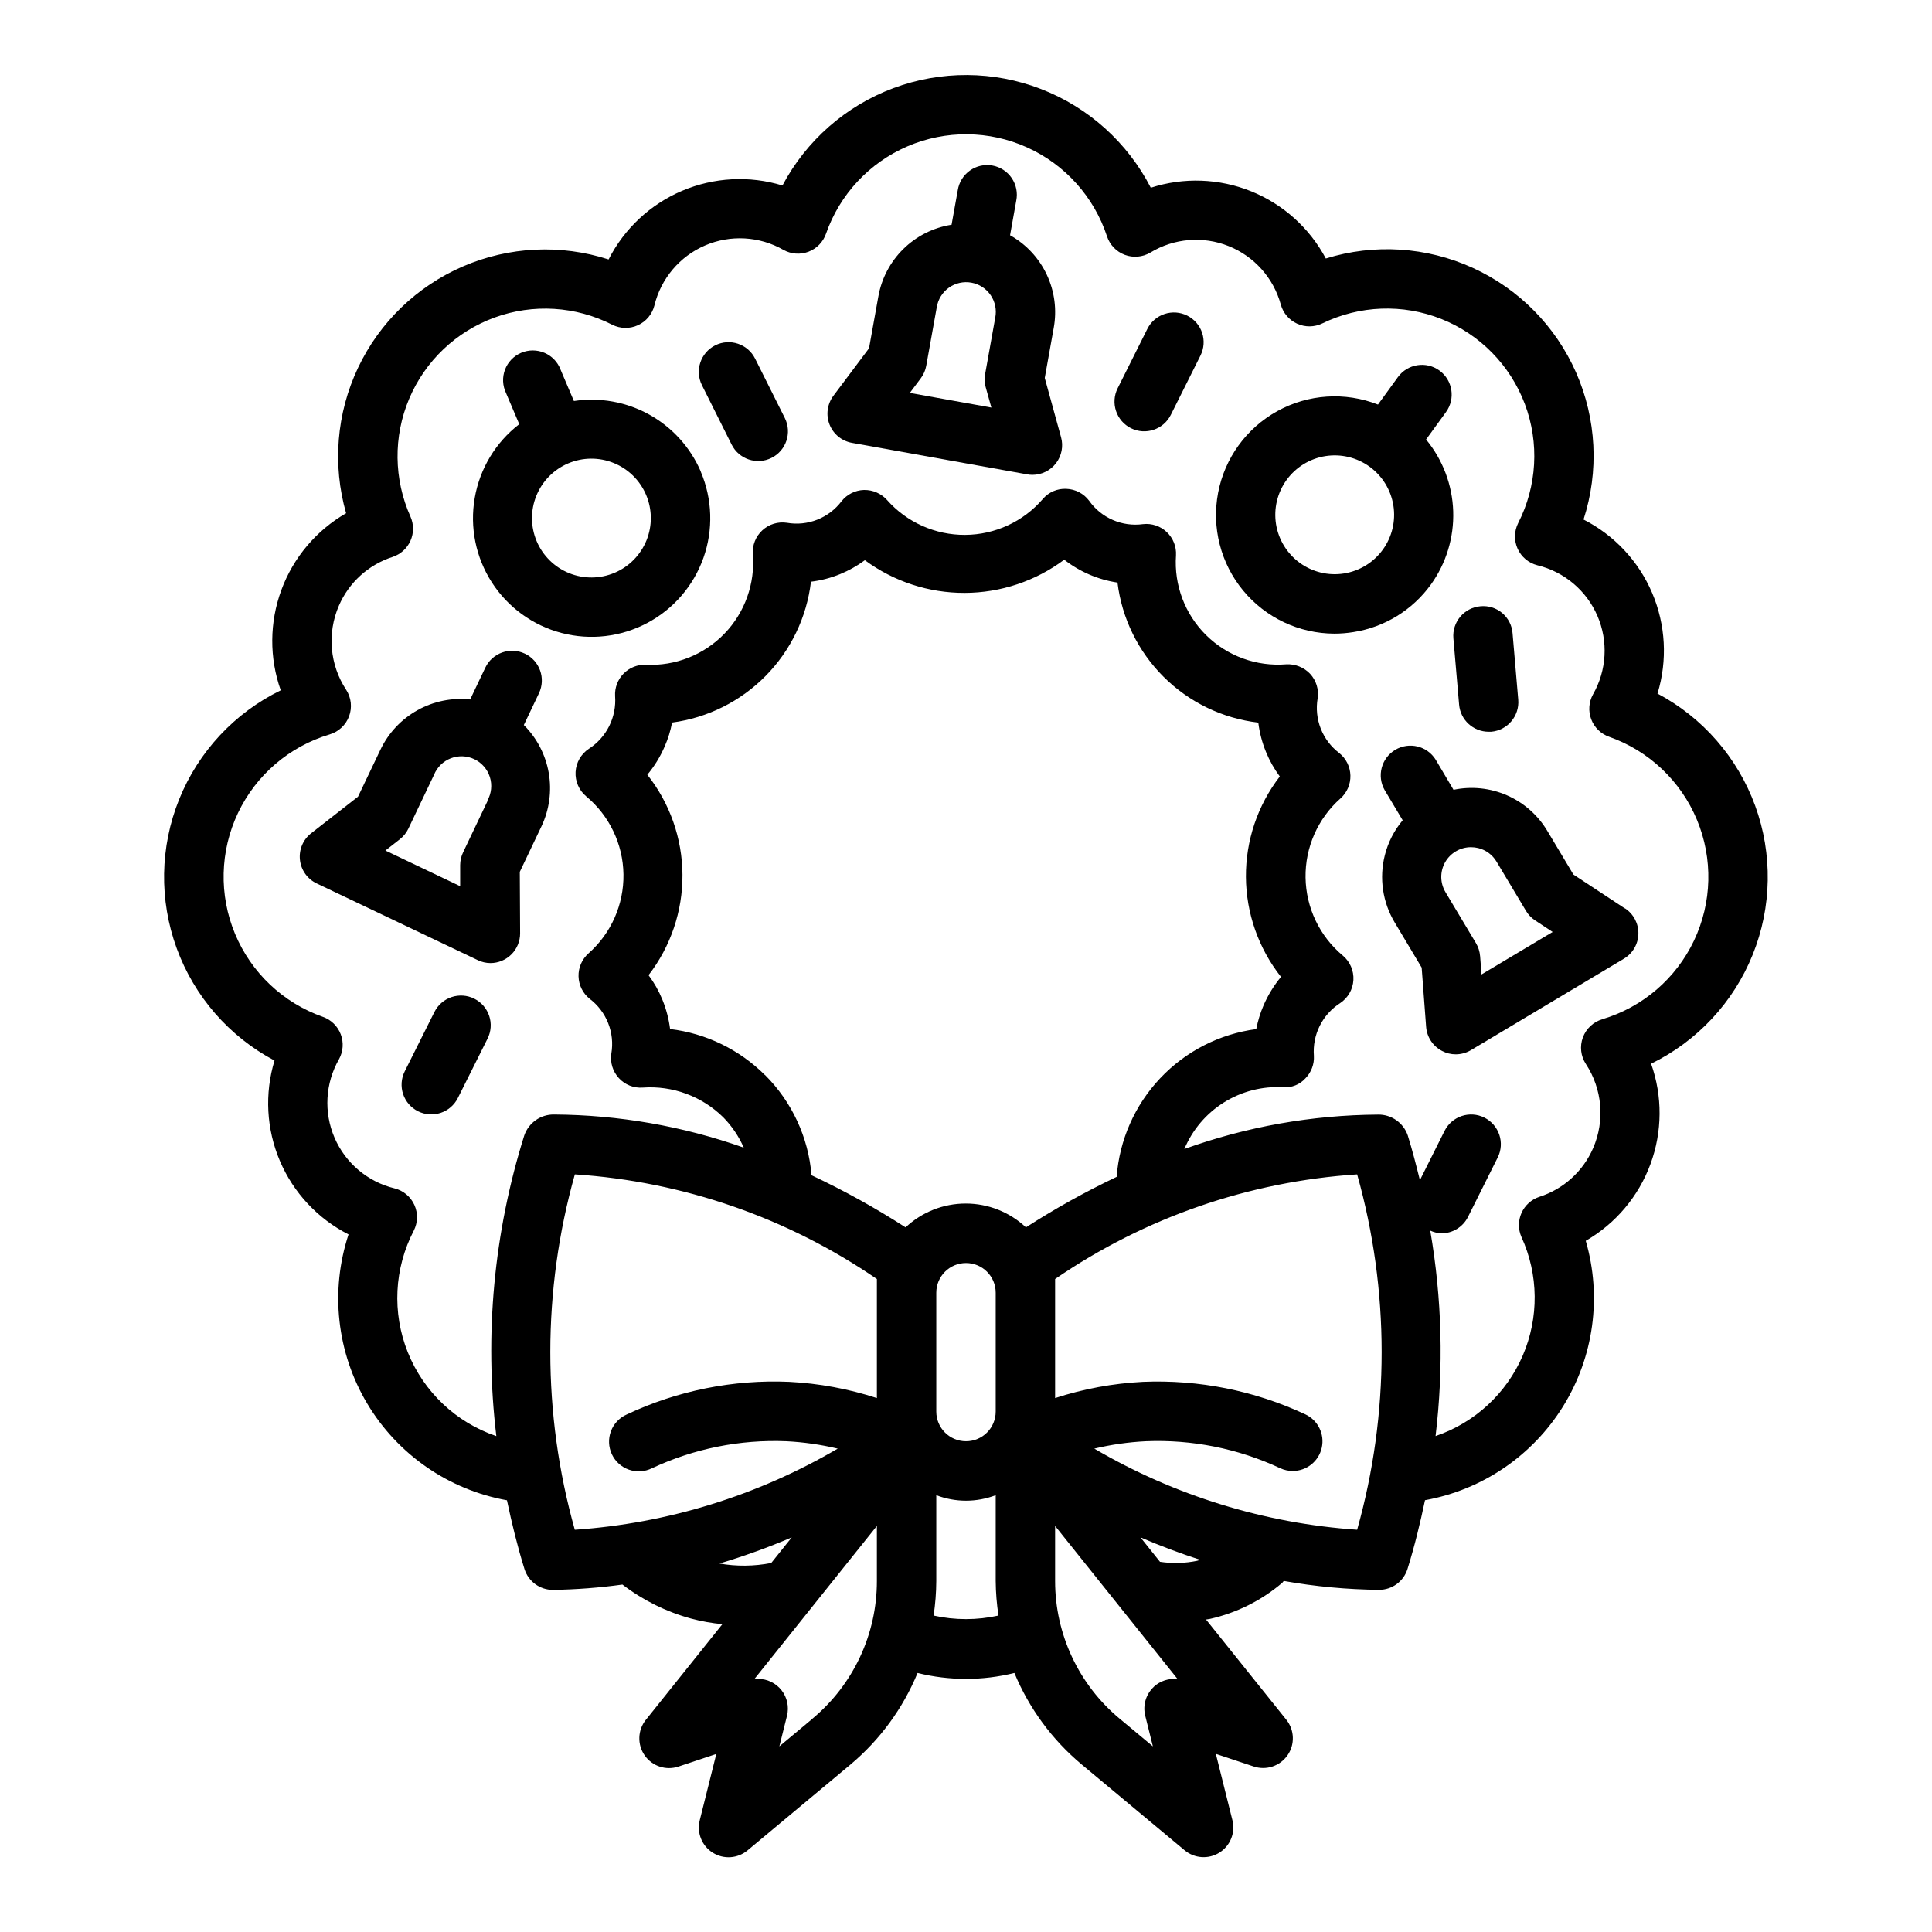 <?xml version="1.0" encoding="UTF-8"?>
<!-- Uploaded to: ICON Repo, www.svgrepo.com, Generator: ICON Repo Mixer Tools -->
<svg fill="#000000" width="800px" height="800px" version="1.1" viewBox="144 144 512 512" xmlns="http://www.w3.org/2000/svg">
 <g>
  <path d="m583.27 327.75c2.664-8.762 2.156-18.18-1.43-26.605s-10.027-15.316-18.188-19.469c4.144-12.785 3.441-26.648-1.977-38.949-5.418-12.301-15.172-22.176-27.402-27.75-12.227-5.574-26.082-6.453-38.918-2.473-4.297-8.074-11.301-14.379-19.781-17.809-8.48-3.426-17.898-3.762-26.602-0.945-6.164-11.984-16.516-21.293-29.086-26.156-12.57-4.867-26.488-4.949-39.121-0.238-12.629 4.707-23.09 13.887-29.406 25.797-8.758-2.672-18.176-2.168-26.602 1.414-8.43 3.586-15.32 10.023-19.473 18.188-12.668-4.09-26.395-3.434-38.613 1.852-12.219 5.285-22.098 14.836-27.793 26.871-5.695 12.031-6.816 25.727-3.156 38.527-7.922 4.566-13.988 11.758-17.152 20.336-3.164 8.574-3.223 17.984-0.168 26.598-12.234 5.969-21.824 16.254-26.918 28.879-5.094 12.621-5.332 26.684-0.664 39.473 4.664 12.785 13.902 23.391 25.93 29.766-2.664 8.762-2.156 18.18 1.43 26.605 3.59 8.422 10.027 15.316 18.188 19.469-4.922 14.941-3.125 31.285 4.93 44.801 8.051 13.512 21.566 22.871 37.051 25.656 1.281 6.086 2.762 12.172 4.644 18.23 1.031 3.281 4.078 5.516 7.519 5.512h0.062c6.148-0.094 12.289-0.566 18.379-1.41 5.414 4.148 11.578 7.207 18.156 9.004 2.727 0.73 5.516 1.23 8.328 1.496l-20.277 25.348h-0.004c-2.184 2.731-2.312 6.57-0.309 9.438 2.004 2.863 5.656 4.062 8.969 2.945l10.012-3.336-4.394 17.586h0.004c-0.832 3.305 0.562 6.773 3.449 8.586 2.891 1.812 6.617 1.559 9.234-0.629l27.301-22.766h-0.004c7.781-6.531 13.867-14.848 17.746-24.238 8.426 2.09 17.234 2.09 25.66 0 3.898 9.391 10.004 17.699 17.801 24.223l27.301 22.758c2.617 2.188 6.344 2.441 9.23 0.629 2.887-1.812 4.281-5.281 3.449-8.586l-4.394-17.586 10.012 3.336h0.004c3.312 1.117 6.965-0.082 8.969-2.945 2.004-2.867 1.879-6.707-0.309-9.438l-21.285-26.559c0.363-0.07 0.723-0.094 1.078-0.172 7.062-1.59 13.633-4.875 19.145-9.574 0.164-0.141 0.227-0.332 0.379-0.48 8.324 1.484 16.758 2.269 25.211 2.356h0.066c3.438 0.004 6.484-2.231 7.516-5.512 1.891-6.07 3.363-12.156 4.644-18.238 15.176-2.734 28.48-11.781 36.602-24.887 8.125-13.109 10.301-29.047 5.996-43.852 7.918-4.566 13.984-11.762 17.148-20.336s3.223-17.984 0.168-26.598c12.234-5.969 21.824-16.254 26.918-28.879 5.094-12.621 5.332-26.684 0.668-39.473-4.668-12.785-13.906-23.391-25.934-29.766zm-286.93 127.47c28.688 1.883 56.336 11.465 80.043 27.73v31.551c-7.523-2.445-15.336-3.891-23.238-4.297-14.852-0.648-29.637 2.324-43.082 8.66-1.93 0.859-3.434 2.465-4.168 4.445-0.738 1.98-0.645 4.172 0.254 6.086 0.898 1.914 2.527 3.387 4.523 4.082 1.992 0.699 4.184 0.566 6.078-0.367 11.137-5.207 23.355-7.664 35.637-7.164 4.594 0.23 9.152 0.883 13.621 1.953-21.254 12.461-45.105 19.82-69.684 21.5-8.656-30.797-8.648-63.387 0.016-94.18zm50.383-26.324h-0.004c-6.781-6.762-15.633-11.055-25.141-12.195-0.336-2.672-1.02-5.285-2.039-7.777-0.941-2.312-2.176-4.492-3.668-6.496 5.883-7.617 9.047-16.988 8.988-26.613-0.059-9.629-3.336-18.957-9.312-26.504 1.895-2.273 3.449-4.809 4.613-7.527 0.887-2.019 1.539-4.133 1.945-6.297 9.41-1.254 18.133-5.602 24.797-12.363 6.664-6.758 10.891-15.543 12.012-24.969 2.672-0.32 5.285-1.004 7.769-2.027 2.316-0.953 4.504-2.184 6.519-3.672 7.652 5.652 16.922 8.688 26.438 8.664 9.512-0.023 18.766-3.109 26.391-8.797 4.106 3.203 8.965 5.289 14.113 6.062 1.168 9.469 5.481 18.273 12.246 25.004s15.594 10.996 25.07 12.113c0.332 2.668 1.016 5.281 2.039 7.769 0.941 2.312 2.172 4.496 3.66 6.5-5.875 7.625-9.035 16.992-8.977 26.613 0.059 9.621 3.332 18.949 9.297 26.5-1.887 2.281-3.441 4.816-4.621 7.535-0.871 2.023-1.52 4.133-1.934 6.297-9.73 1.285-18.715 5.879-25.453 13.012-6.738 7.133-10.816 16.367-11.547 26.152-8.293 3.941-16.32 8.414-24.043 13.383-4.32-4.059-10.023-6.316-15.949-6.316-5.922 0-11.625 2.258-15.945 6.316-7.992-5.152-16.32-9.762-24.926-13.809-0.82-10.035-5.188-19.449-12.309-26.559zm45.402 57.691c0-4.348 3.527-7.871 7.875-7.871s7.871 3.523 7.871 7.871v31.488c0 4.348-3.523 7.871-7.871 7.871s-7.875-3.523-7.875-7.871zm-57.465 71.762c6.512-1.945 12.91-4.258 19.16-6.926l-5.434 6.785h0.004c-4.531 0.887-9.184 0.938-13.73 0.141zm24.656 41.133-8.777 7.32 2.023-8.102c0.586-2.356 0.055-4.852-1.445-6.762-1.496-1.91-3.793-3.023-6.223-3.016-0.332 0.004-0.664 0.023-0.992 0.062l32.48-40.594v14.594c0.012 14.102-6.254 27.48-17.098 36.496zm32.102-27.348c0.453-3.027 0.691-6.086 0.707-9.148v-22.742c5.07 1.934 10.676 1.934 15.746 0v22.742c0.027 3.062 0.273 6.121 0.738 9.148-5.672 1.262-11.551 1.262-17.223 0zm58.363 18.895v-0.004c-2.102 1.953-2.977 4.894-2.281 7.676l2.023 8.102-8.777-7.312h-0.004c-10.852-9.016-17.133-22.395-17.129-36.504v-14.594l32.48 40.598v-0.004c-2.312-0.293-4.637 0.457-6.344 2.039zm11.516-33.41c-3.254 0.676-6.602 0.77-9.887 0.273l-5.172-6.473c5.281 2.262 10.562 4.25 15.855 5.961-0.309 0.055-0.543 0.176-0.828 0.238zm-27.277-29.727c4.461-1.062 9.012-1.715 13.59-1.945 12.277-0.516 24.5 1.93 35.637 7.133 1.047 0.492 2.188 0.746 3.344 0.742 3.688 0 6.883-2.559 7.688-6.156 0.805-3.598-0.996-7.273-4.332-8.84-13.465-6.297-28.246-9.25-43.094-8.621-7.898 0.406-15.715 1.852-23.238 4.297v-31.551c23.703-16.27 51.355-25.848 80.043-27.73 8.66 30.793 8.66 63.379 0 94.172-24.57-1.684-48.418-9.043-69.668-21.5zm134.61-113.78c-2.387 0.703-4.297 2.492-5.16 4.828-0.859 2.332-0.566 4.934 0.793 7.019 4.363 6.633 5.09 15.016 1.934 22.301-2.672 6.164-7.875 10.871-14.27 12.918-2.106 0.699-3.82 2.254-4.719 4.281-0.898 2.027-0.902 4.34-0.004 6.371 4.551 9.957 4.672 21.375 0.332 31.426-4.34 10.055-12.73 17.797-23.098 21.316 2.18-18.121 1.703-36.461-1.41-54.445 0.918 0.422 1.91 0.664 2.918 0.719 3 0.016 5.746-1.672 7.086-4.356l7.871-15.742c1.945-3.891 0.367-8.621-3.523-10.566-3.894-1.941-8.621-0.363-10.566 3.527l-6.527 13.051c-0.969-3.938-1.992-7.918-3.219-11.871v0.004c-1.152-3.348-4.332-5.574-7.871-5.512-17.504 0.109-34.863 3.191-51.332 9.117 2.137-5.098 5.797-9.406 10.48-12.34 4.684-2.93 10.16-4.34 15.676-4.035 2.238 0.184 4.438-0.691 5.938-2.363 1.551-1.586 2.363-3.75 2.234-5.965-0.207-2.738 0.328-5.481 1.551-7.934 1.223-2.457 3.09-4.535 5.402-6.016 2.07-1.371 3.375-3.637 3.519-6.117 0.141-2.481-0.895-4.883-2.797-6.481-6.152-5.121-9.762-12.676-9.883-20.68-0.121-8.004 3.258-15.664 9.254-20.969 1.734-1.547 2.695-3.777 2.633-6.098-0.062-2.32-1.148-4.492-2.965-5.941-2.188-1.66-3.879-3.891-4.887-6.449-1.008-2.555-1.293-5.34-0.828-8.051 0.352-2.359-0.387-4.75-2.008-6.5-1.633-1.715-3.934-2.633-6.297-2.512-7.871 0.648-15.633-2.172-21.25-7.723-5.621-5.547-8.535-13.273-7.988-21.152 0.137-2.32-0.762-4.578-2.449-6.172-1.688-1.598-3.996-2.367-6.305-2.102-2.719 0.371-5.484-0.012-8-1.105-2.519-1.094-4.688-2.859-6.269-5.098-1.43-1.91-3.648-3.066-6.031-3.148-2.391-0.125-4.703 0.875-6.25 2.699-5.168 5.992-12.672 9.453-20.586 9.5-7.91 0.047-15.457-3.328-20.695-9.254-1.555-1.727-3.781-2.691-6.102-2.648-2.324 0.07-4.5 1.16-5.941 2.984-1.66 2.191-3.891 3.883-6.445 4.891-2.559 1.008-5.34 1.289-8.047 0.816-2.363-0.355-4.758 0.383-6.512 2.004-1.754 1.621-2.68 3.949-2.512 6.332 0.637 7.781-2.109 15.457-7.535 21.066-5.426 5.609-13.008 8.605-20.805 8.227-2.215-0.086-4.367 0.77-5.922 2.356-1.555 1.582-2.367 3.75-2.238 5.965 0.199 2.734-0.34 5.477-1.562 7.93-1.223 2.453-3.086 4.535-5.391 6.019-2.07 1.371-3.375 3.637-3.519 6.117-0.141 2.481 0.895 4.883 2.797 6.481 6.156 5.113 9.77 12.664 9.891 20.668s-3.262 15.66-9.262 20.957c-1.738 1.543-2.707 3.773-2.644 6.098 0.059 2.32 1.145 4.5 2.961 5.945 2.191 1.664 3.887 3.894 4.894 6.453 1.012 2.559 1.301 5.344 0.836 8.059-0.355 2.359 0.383 4.754 2.008 6.508 1.605 1.754 3.926 2.676 6.297 2.504 7.918-0.578 15.703 2.293 21.355 7.871 2.289 2.324 4.129 5.047 5.434 8.039-16.156-5.707-33.148-8.672-50.281-8.777-3.535-0.047-6.703 2.172-7.871 5.508-8.094 25.75-10.621 52.922-7.414 79.723-10.691-3.625-19.262-11.738-23.465-22.215-4.203-10.473-3.617-22.262 1.602-32.27 1.074-2.129 1.125-4.633 0.133-6.805-0.988-2.172-2.91-3.777-5.223-4.363-7.125-1.723-13.02-6.695-15.922-13.422-2.902-6.731-2.469-14.43 1.168-20.793 1.125-2.027 1.301-4.449 0.477-6.617-0.824-2.168-2.562-3.863-4.75-4.629-10.523-3.707-18.98-11.699-23.27-22-4.285-10.297-4.004-21.934 0.781-32.012s13.621-17.648 24.312-20.836c2.375-0.707 4.277-2.492 5.137-4.812 0.859-2.324 0.574-4.914-0.766-6.996-4.367-6.633-5.094-15.016-1.938-22.301 2.664-6.164 7.863-10.879 14.258-12.934 2.106-0.699 3.816-2.254 4.715-4.281 0.902-2.027 0.902-4.34 0.008-6.371-4.453-9.914-4.586-21.23-0.359-31.242 4.227-10.012 12.43-17.812 22.637-21.539 10.211-3.723 21.508-3.027 31.188 1.914 2.133 1.07 4.633 1.117 6.801 0.125 2.172-0.988 3.773-2.91 4.363-5.219 1.723-7.125 6.695-13.02 13.426-15.918 6.731-2.898 14.434-2.461 20.793 1.18 2.031 1.129 4.453 1.305 6.625 0.48 2.172-0.828 3.867-2.57 4.633-4.762 3.633-10.414 11.473-18.824 21.605-23.176 10.133-4.352 21.629-4.25 31.684 0.289 10.051 4.535 17.738 13.086 21.18 23.562 0.746 2.266 2.477 4.07 4.711 4.91 2.231 0.836 4.723 0.617 6.773-0.594 6.262-3.805 13.945-4.441 20.75-1.723 6.801 2.723 11.926 8.48 13.84 15.551 0.633 2.234 2.219 4.07 4.332 5.023 2.113 0.957 4.543 0.93 6.633-0.07 9.891-4.82 21.352-5.25 31.574-1.184 10.223 4.07 18.254 12.258 22.129 22.555 3.871 10.297 3.223 21.75-1.785 31.543-1.07 2.133-1.117 4.633-0.129 6.805 0.992 2.168 2.91 3.773 5.223 4.359 7.121 1.723 13.016 6.695 15.918 13.422 2.902 6.727 2.469 14.43-1.168 20.789-1.125 2.027-1.301 4.449-0.477 6.617 0.824 2.172 2.562 3.863 4.754 4.633 10.52 3.703 18.977 11.699 23.266 22 4.289 10.297 4.004 21.934-0.781 32.012-4.785 10.074-13.621 17.648-24.312 20.836z"/>
  <path d="m420.87 244.17 2.363-13.188c0.891-4.797 0.254-9.758-1.82-14.176-2.07-4.418-5.477-8.078-9.738-10.461l1.637-9.156c0.426-2.078-0.004-4.238-1.195-5.996-1.191-1.754-3.039-2.957-5.125-3.328-2.09-0.375-4.238 0.109-5.965 1.34-1.727 1.234-2.883 3.109-3.207 5.207l-1.645 9.148v-0.004c-4.824 0.754-9.293 2.996-12.777 6.422-3.484 3.422-5.805 7.852-6.641 12.66l-2.457 13.664-9.445 12.594v0.004c-1.637 2.188-2.019 5.062-1.02 7.602 1 2.539 3.246 4.379 5.93 4.859l46.445 8.352c0.461 0.086 0.926 0.129 1.395 0.129 2.461 0 4.781-1.152 6.269-3.113 1.488-1.961 1.973-4.508 1.309-6.879zm-15.641 2.488 1.496 5.352-21.609-3.883 2.914-3.891-0.004 0.004c0.734-0.98 1.227-2.117 1.441-3.32l2.785-15.5h0.004c0.332-2.09 1.488-3.957 3.215-5.184 1.723-1.227 3.871-1.703 5.953-1.328 2.082 0.371 3.926 1.57 5.113 3.32 1.191 1.75 1.625 3.902 1.211 5.977l-2.684 14.957h-0.004c-0.211 1.164-0.156 2.359 0.168 3.496z"/>
  <path d="m574.58 384.73-13.609-8.965-6.871-11.492-0.004-0.004c-2.484-4.199-6.223-7.516-10.688-9.48-4.465-1.969-9.438-2.484-14.211-1.484l-4.723-7.981c-2.269-3.648-7.035-4.805-10.723-2.606-3.688 2.203-4.93 6.949-2.797 10.672l4.769 7.988 0.004 0.004c-2.254 2.684-3.867 5.844-4.727 9.242-1.543 6.07-0.594 12.508 2.633 17.875l7.125 11.926 1.18 15.695v0.004c0.207 2.719 1.809 5.141 4.234 6.391 1.117 0.59 2.359 0.895 3.621 0.891 1.418-0.004 2.812-0.391 4.031-1.117l40.539-24.23c2.324-1.391 3.769-3.879 3.828-6.582 0.059-2.707-1.277-5.254-3.535-6.746zm-37.965 17.508-0.371-4.848h-0.004c-0.094-1.219-0.469-2.398-1.094-3.449l-8.078-13.508h0.004c-1.461-2.434-1.496-5.461-0.098-7.93 1.398-2.465 4.016-3.988 6.852-3.988 0.652 0 1.301 0.078 1.934 0.234 2.027 0.504 3.766 1.797 4.836 3.59l7.801 13.043c0.605 1.02 1.434 1.883 2.426 2.535l4.644 3.062z"/>
  <path d="m282.82 336.14 4.008-8.422c1.867-3.93 0.195-8.629-3.734-10.496-3.926-1.867-8.625-0.195-10.492 3.734l-4 8.406c-4.84-0.516-9.727 0.48-13.977 2.852-4.254 2.375-7.668 6.004-9.773 10.398l-5.973 12.516-12.406 9.684c-2.156 1.676-3.285 4.352-2.984 7.066 0.297 2.715 1.98 5.078 4.449 6.25l42.652 20.309-0.004 0.004c1.055 0.508 2.207 0.777 3.379 0.785 2.086 0 4.09-0.828 5.566-2.305 1.477-1.477 2.305-3.481 2.305-5.566l-0.086-16.305 5.754-12.082c2.082-4.41 2.754-9.355 1.914-14.156-0.84-4.805-3.144-9.23-6.598-12.672zm-9.559 20.02-6.527 13.707 0.004-0.004c-0.52 1.07-0.789 2.238-0.789 3.426v5.559l-19.812-9.445 3.824-2.992c0.969-0.75 1.746-1.715 2.269-2.82l6.777-14.227v0.004c0.809-2.023 2.422-3.617 4.449-4.406 2.027-0.789 4.293-0.703 6.254 0.234 1.965 0.941 3.453 2.652 4.109 4.727 0.656 2.078 0.422 4.332-0.645 6.231z"/>
  <path d="m523.2 298.91c4.066-5.648 6.144-12.484 5.914-19.438s-2.758-13.637-7.188-19l5.281-7.273v-0.004c2.555-3.519 1.773-8.441-1.746-11-3.516-2.555-8.441-1.773-11 1.746l-5.281 7.273c-8.707-3.418-18.488-2.781-26.676 1.738-8.191 4.523-13.945 12.457-15.695 21.645-1.75 9.191 0.684 18.684 6.637 25.898 5.957 7.215 14.816 11.402 24.172 11.426 1.68 0 3.356-0.137 5.012-0.402 8.27-1.281 15.676-5.824 20.57-12.609zm-12.746-9.242c-2.449 3.383-6.144 5.648-10.27 6.305-4.129 0.656-8.344-0.355-11.723-2.809-3.379-2.453-5.644-6.148-6.301-10.273-0.652-4.121 0.355-8.336 2.809-11.715s6.148-5.644 10.27-6.301c4.125-0.656 8.34 0.355 11.719 2.805 3.379 2.453 5.644 6.148 6.301 10.27 0.656 4.125-0.352 8.34-2.805 11.719z"/>
  <path d="m329.72 268.97c-2.75-6.394-7.543-11.699-13.629-15.082-6.086-3.383-13.117-4.652-20.004-3.613l-3.519-8.281h0.004c-0.75-2.016-2.293-3.637-4.266-4.484-1.977-0.848-4.211-0.855-6.191-0.016-1.977 0.84-3.527 2.453-4.285 4.465s-0.664 4.242 0.266 6.184l3.512 8.273h-0.004c-6.242 4.805-10.453 11.781-11.797 19.543-1.348 7.766 0.273 15.75 4.535 22.379 4.262 6.625 10.855 11.41 18.48 13.406 7.621 1.996 15.715 1.059 22.676-2.633 6.965-3.688 12.289-9.855 14.922-17.281 2.633-7.426 2.379-15.57-0.707-22.82zm-22.828 26.812h-0.004c-3.84 1.633-8.176 1.676-12.051 0.113-3.871-1.562-6.965-4.598-8.602-8.441-1.633-3.844-1.672-8.18-0.109-12.051 1.562-3.875 4.602-6.965 8.445-8.598 3.844-1.637 8.176-1.676 12.051-0.109 3.871 1.562 6.965 4.602 8.598 8.445 1.629 3.84 1.672 8.172 0.113 12.039-1.559 3.871-4.59 6.965-8.43 8.602z"/>
  <path d="m344.11 239.04c-1.941-3.891-6.672-5.469-10.562-3.527-3.891 1.945-5.469 6.676-3.527 10.566l7.871 15.742c1.945 3.891 6.676 5.469 10.566 3.527 3.891-1.945 5.469-6.672 3.527-10.562z"/>
  <path d="m269.69 408.66c-1.867-0.934-4.031-1.086-6.012-0.426-1.98 0.664-3.617 2.086-4.551 3.953l-7.871 15.742v0.004c-0.934 1.867-1.086 4.031-0.426 6.012 0.66 1.98 2.082 3.617 3.953 4.551 3.891 1.945 8.617 0.363 10.562-3.527l7.871-15.742c0.934-1.867 1.09-4.031 0.426-6.012-0.66-1.984-2.082-3.621-3.953-4.555z"/>
  <path d="m458.62 227.64c-1.867-0.934-4.031-1.086-6.012-0.426s-3.621 2.082-4.551 3.953l-7.871 15.742h-0.004c-0.934 1.871-1.086 4.031-0.422 6.012 0.66 1.984 2.082 3.621 3.949 4.555 3.891 1.941 8.621 0.363 10.566-3.527l7.871-15.742v-0.004c0.934-1.867 1.086-4.031 0.426-6.012-0.66-1.98-2.082-3.617-3.953-4.551z"/>
  <path d="m538.5 337.92c0.223 0.012 0.449 0.012 0.676 0 4.328-0.371 7.539-4.18 7.172-8.508l-1.504-17.578c-0.152-2.09-1.145-4.027-2.746-5.379-1.602-1.348-3.68-1.996-5.762-1.793-4.332 0.371-7.543 4.18-7.172 8.512l1.512 17.555c0.348 4.062 3.746 7.184 7.824 7.191z"/>
 </g>
</svg>